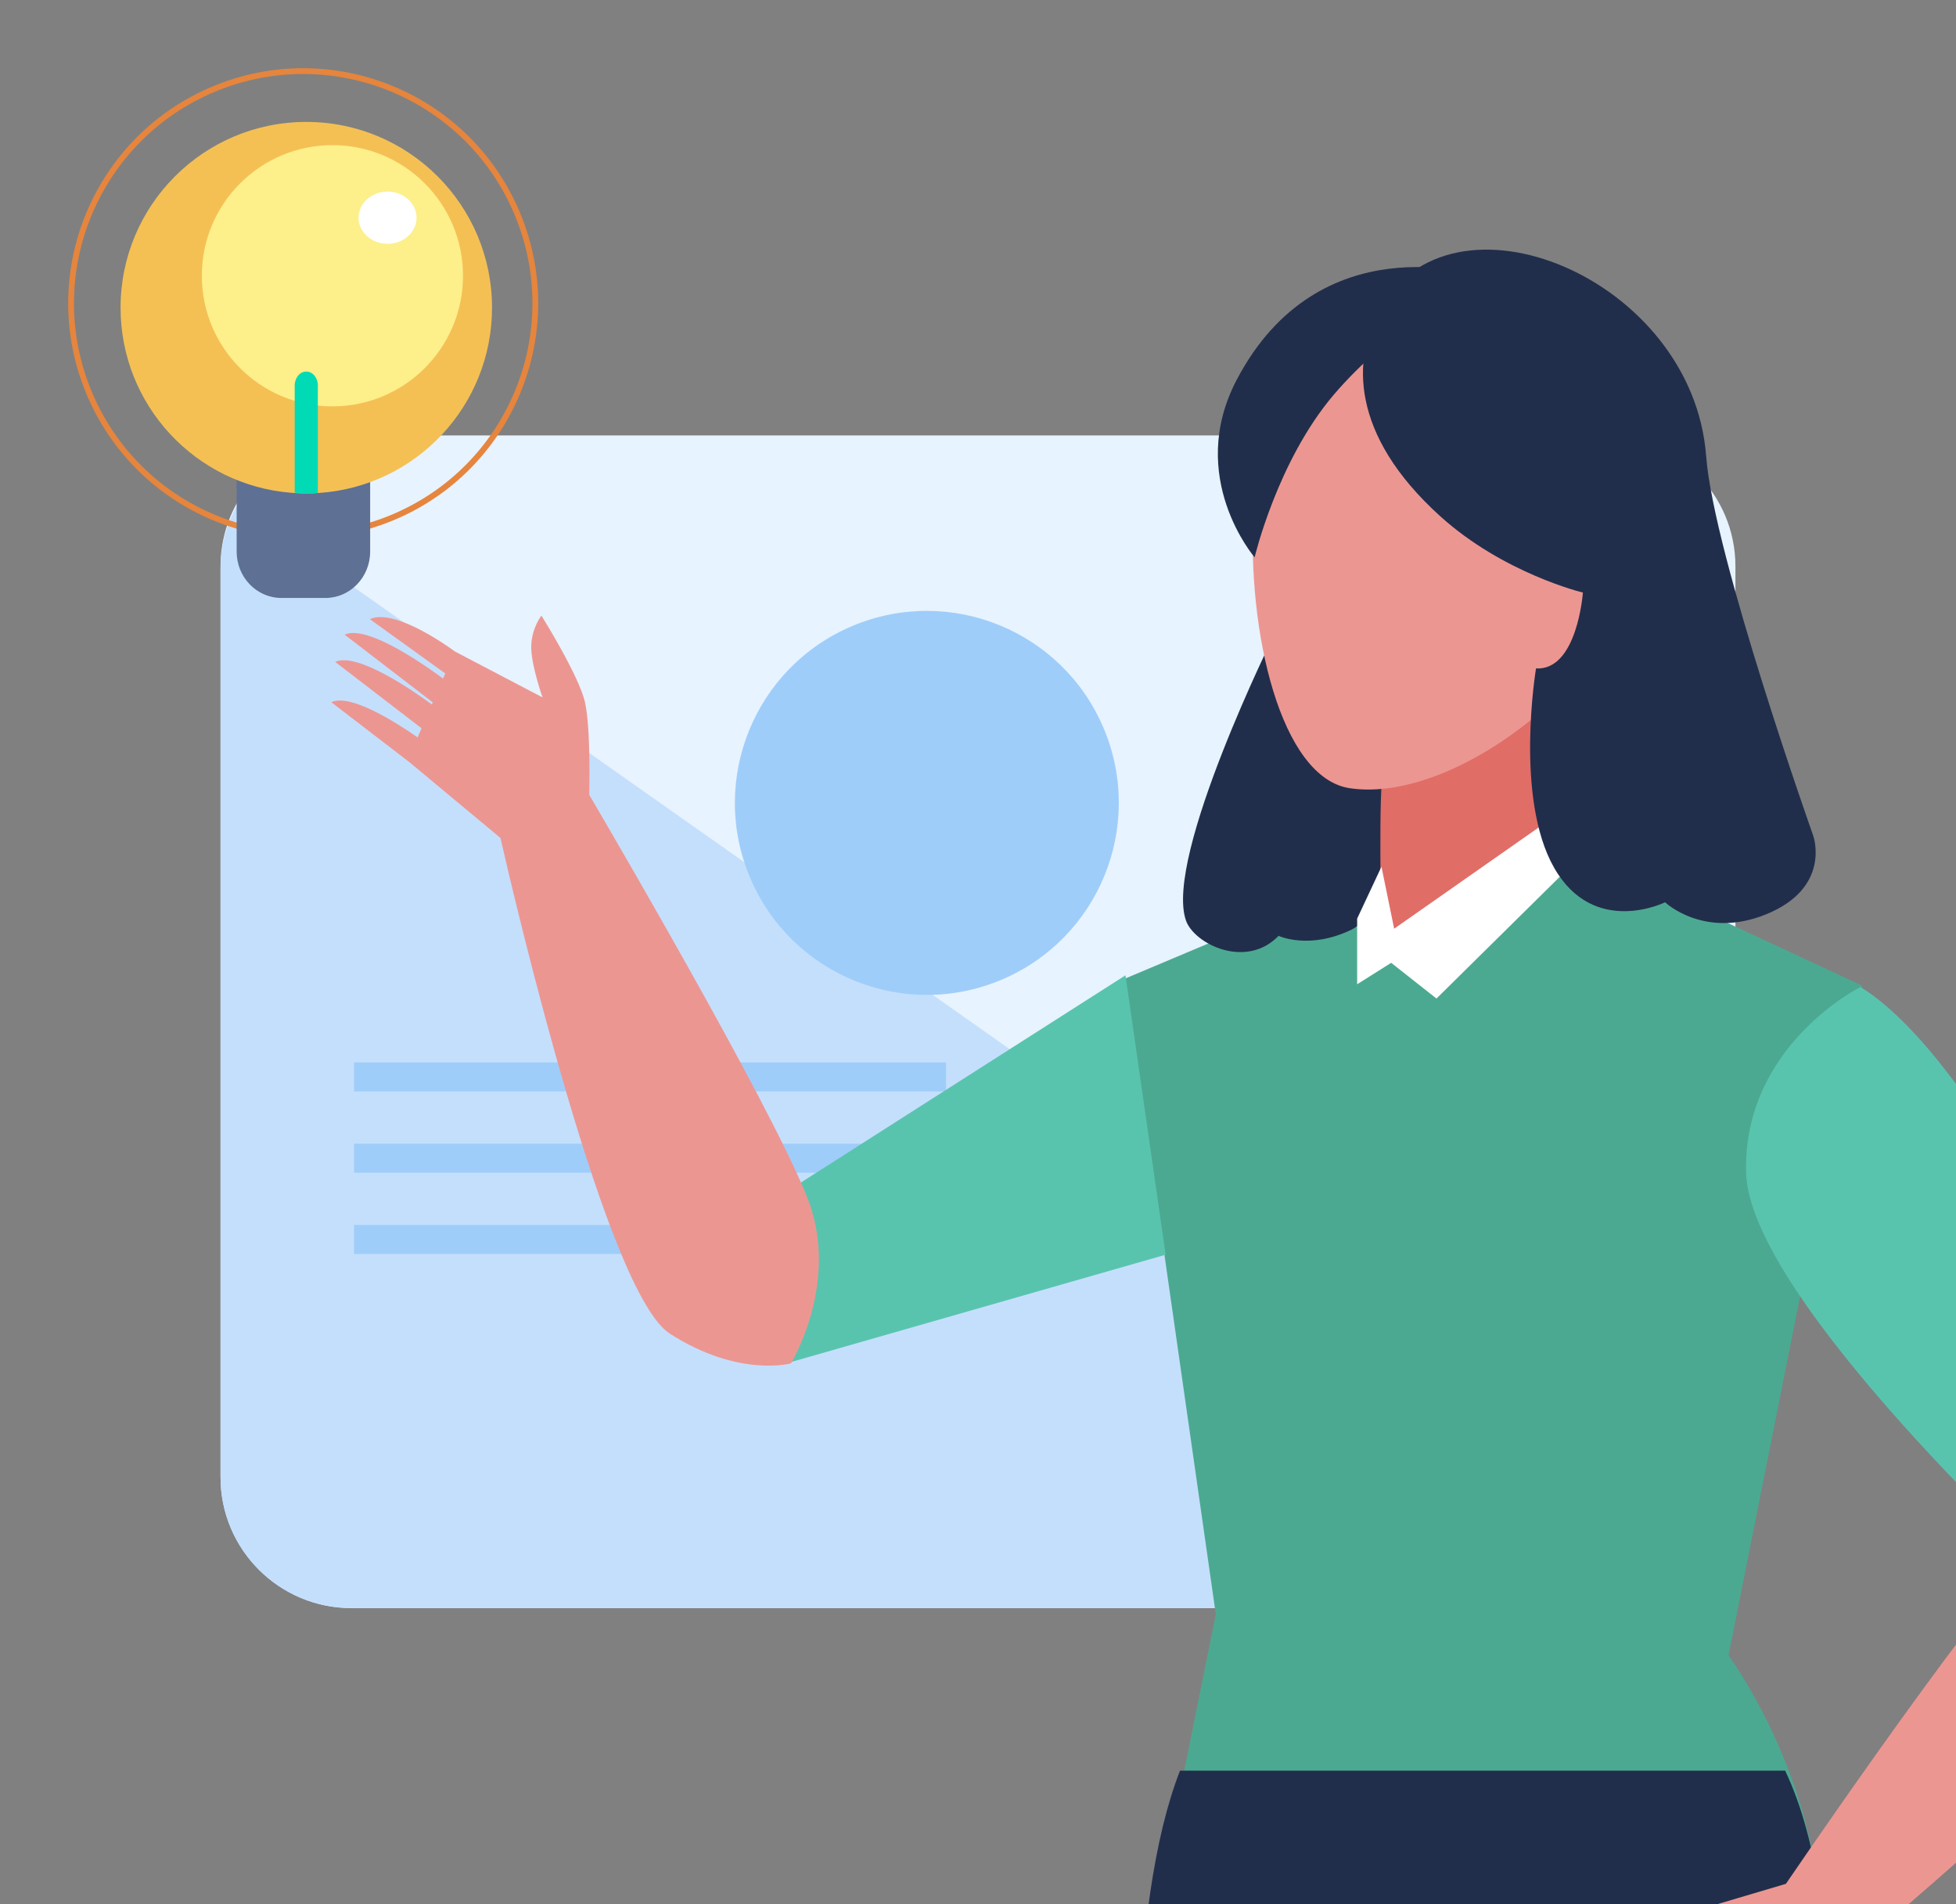 <svg width="337" height="328" viewBox="0 0 337 328" fill="none" xmlns="http://www.w3.org/2000/svg">
<rect x="0" y="0" width="337" height="328" fill="#808080" stroke="none"/>
<path d="M298.998 97.547V254.439C298.998 258.634 297.845 262.551 295.856 265.912C291.933 272.554 284.681 277 276.41 277H60.6C48.126 277 37.998 266.891 37.998 254.439V97.547C37.998 93.538 39.045 89.78 40.888 86.538C44.745 79.644 52.129 75 60.587 75H276.396C288.87 75 298.998 85.109 298.998 97.561V97.547Z" fill="#E7F3FE"/>
<path d="M294.998 265.938C291.087 272.565 283.86 277 275.616 277H60.525C48.092 277 37.998 266.915 37.998 254.494V97.982C37.998 93.983 39.042 90.234 40.878 87L294.985 265.938H294.998Z" fill="#C4DFFC"/>
<path d="M172.494 168.787C189.331 161.713 197.245 142.33 190.171 125.493C183.097 108.657 163.714 100.742 146.877 107.816C130.04 114.89 122.126 134.274 129.2 151.11C136.274 167.947 155.658 175.861 172.494 168.787Z" fill="#9FCDFA"/>
<path d="M162.998 183H60.998V188H162.998V183Z" fill="#9FCDFA"/>
<path d="M162.998 197H60.998V202H162.998V197Z" fill="#9FCDFA"/>
<path d="M162.998 211H60.998V216H162.998V211Z" fill="#9FCDFA"/>
<path d="M67.54 89.177C87.94 80.727 97.628 57.339 89.178 36.938C80.727 16.538 57.339 6.85 36.939 15.3C16.538 23.75 6.85 47.139 15.3 67.539C23.751 87.94 47.139 97.627 67.54 89.177Z" stroke="#E6853D" stroke-linecap="round" stroke-linejoin="round"/>
<path d="M56.074 103H48.482C44.228 103 40.773 99.432 40.773 95.015V81.766C40.773 79.685 42.399 78 44.409 78H60.136C62.146 78 63.773 79.685 63.773 81.766V95.015C63.773 99.421 60.327 103 56.063 103H56.074Z" fill="#5E7094"/>
<path d="M84.772 52.989C84.772 69.939 71.621 83.796 54.97 84.912C54.252 84.967 53.501 85 52.773 85C51.867 85 50.984 84.956 50.111 84.879C33.681 83.542 20.773 69.784 20.773 53C20.773 35.322 35.116 21 52.773 21C70.429 21 84.772 35.322 84.772 53V52.989Z" fill="#F4C054"/>
<path d="M57.272 70C69.699 70 79.772 59.926 79.772 47.5C79.772 35.074 69.699 25 57.272 25C44.846 25 34.773 35.074 34.773 47.5C34.773 59.926 44.846 70 57.272 70Z" fill="#FDEF8A"/>
<path d="M71.772 37.5C71.772 39.992 69.529 42 66.772 42C64.016 42 61.773 39.98 61.773 37.5C61.773 35.02 64.016 33 66.772 33C69.529 33 71.772 35.02 71.772 37.5Z" fill="white"/>
<path d="M54.763 66.425V84.912C54.174 84.967 53.557 85 52.958 85C52.215 85 51.489 84.956 50.773 84.879V66.425C50.773 65.075 51.661 64 52.768 64C53.874 64 54.773 65.075 54.773 66.425H54.763Z" fill="#00DBB6"/>
<path d="M280.321 150.913L320.824 169.781L297.798 285.147C297.798 285.147 311.961 304.169 313.598 329L200.453 322.691L209.47 278.049L193.824 168.569L233.672 151.778C233.672 151.778 250.956 137.122 280.302 150.913H280.321Z" fill="#4CA991"/>
<path d="M219.682 109C219.682 109 200.53 147.583 204.321 158.537C205.709 162.585 214.659 167.021 220.288 161.203C220.288 161.203 225.545 163.674 232.854 160.133C240.163 156.592 241.824 131.22 241.824 131.22L219.701 109H219.682Z" fill="#212E4B"/>
<path d="M273.805 112.019L268.084 149.157C268.084 149.157 257.38 168.148 238.066 164.545C238.066 164.545 237.523 141.147 238.066 134.842L273.824 112L273.805 112.019Z" fill="#E16D67"/>
<path d="M215.974 87.708C214.789 108.895 220.673 133.967 232.536 135.767C251.486 138.637 281.573 114.484 282.757 93.316C283.942 72.129 269.271 53.124 250.149 52.052C231.008 50.98 217.177 66.54 215.993 87.708H215.974Z" fill="#EC9692"/>
<path d="M238.012 149.291L240.201 159.972L270.142 139L274.824 145.014L247.491 172L239.687 165.849L233.824 169.54V158.234L238.012 149.291Z" fill="white"/>
<path d="M237.494 53.633C233.177 61.751 232.448 74.721 248.122 88.909C259.038 98.786 272.717 102.072 272.717 102.072C272.717 102.072 271.758 115.544 264.64 115.138C264.64 115.138 260.899 137.483 267.767 149.486C274.636 161.489 286.875 155.42 286.875 155.42C286.875 155.42 293.628 161.837 304.295 157.488C315.595 152.888 312.41 143.977 312.41 143.977C312.41 143.977 295.221 95.519 293.955 78.587C291.652 47.796 249.753 30.612 237.513 53.594L237.494 53.633Z" fill="#212E4B"/>
<path d="M213.087 65.392C204.251 82.189 216.16 96 216.16 96C216.16 96 220.053 79.492 229.729 68.069C239.404 56.666 254.824 47.478 254.824 47.478C254.824 47.478 227.286 38.367 213.087 65.392Z" fill="#212E4B"/>
<path d="M203.304 305C185.121 351.547 205.808 480 205.808 480H289.847C289.847 480 331.106 354.783 307.568 305H203.285H203.304Z" fill="#212E4B"/>
<path d="M193.906 168L127.824 210.18L134.937 235L200.824 216.128L193.906 168Z" fill="#59C4AE"/>
<path d="M139.965 208.769C136.394 196.768 107.717 147.472 101.52 136.903C101.52 136.903 101.829 125.58 100.793 120.991C99.763 116.384 93.284 106.043 93.284 106.043C93.284 106.043 91.652 108.079 91.529 111.178C91.406 114.276 93.475 120.131 93.475 120.131L78.355 112.205C78.355 112.205 68.164 104.567 63.725 106.657L76.712 116L76.329 116.882C74.365 115.421 63.404 107.418 59.374 109.323L74.562 120.979L74.395 121.348C71.765 119.395 61.602 112.212 57.749 114.015L72.628 125.445L71.948 127.016C68.002 124.269 60.314 119.431 57.084 120.961L70.515 131.267L86.218 144.336C88.954 156.274 104.592 222.754 115.384 229.706C127.243 237.347 136.281 234.845 136.281 234.845C136.281 234.845 143.934 222.223 139.928 208.757L139.965 208.769Z" fill="#EC9692"/>
<path d="M320.543 170.019C320.543 170.019 300.315 180.075 300.834 201.931C301.353 223.787 353.962 272 353.962 272L374.824 258.017C374.824 258.017 345.482 185.401 320.524 170L320.543 170.019Z" fill="#59C4AE"/>
<path d="M374.889 258.038C374.889 258.038 363.055 258.768 355.224 262.322C348.186 265.529 314.347 314.756 307.696 324.494L289.945 329.756C287.702 329.622 284.26 329.506 282.095 329.929C278.653 330.582 274.824 338.265 274.824 338.265C274.824 338.265 276.41 338.726 277.995 337.669C279.581 336.613 281.031 334.443 281.031 334.443L289.539 334.039L289.829 334.539C287.083 335.211 282.694 336.382 280.954 337.343C278.382 338.783 275.656 344.238 275.656 344.238C275.656 344.238 278.498 344.18 280.084 343.047C281.669 341.933 282.655 339.955 282.655 339.955L291.357 338.591C288.727 339.263 285.479 340.205 284.048 341.011C281.476 342.452 278.75 347.906 278.75 347.906C278.75 347.906 281.592 347.849 283.177 346.716C284.763 345.602 285.749 343.623 285.749 343.623L294.508 342.26V342.298C293.754 342.567 293.097 342.855 292.633 343.105C290.061 344.545 287.335 350 287.335 350C287.335 350 290.177 349.942 291.763 348.809C293.348 347.695 294.335 345.717 294.335 345.717L296.403 345.39L296.442 345.448C296.442 345.448 313.381 344.392 316.803 338.226C316.803 338.226 367.058 296.452 373.149 284.102C379.24 271.752 376.243 261.38 374.831 258L374.889 258.038Z" fill="#EC9692"/>
</svg>
